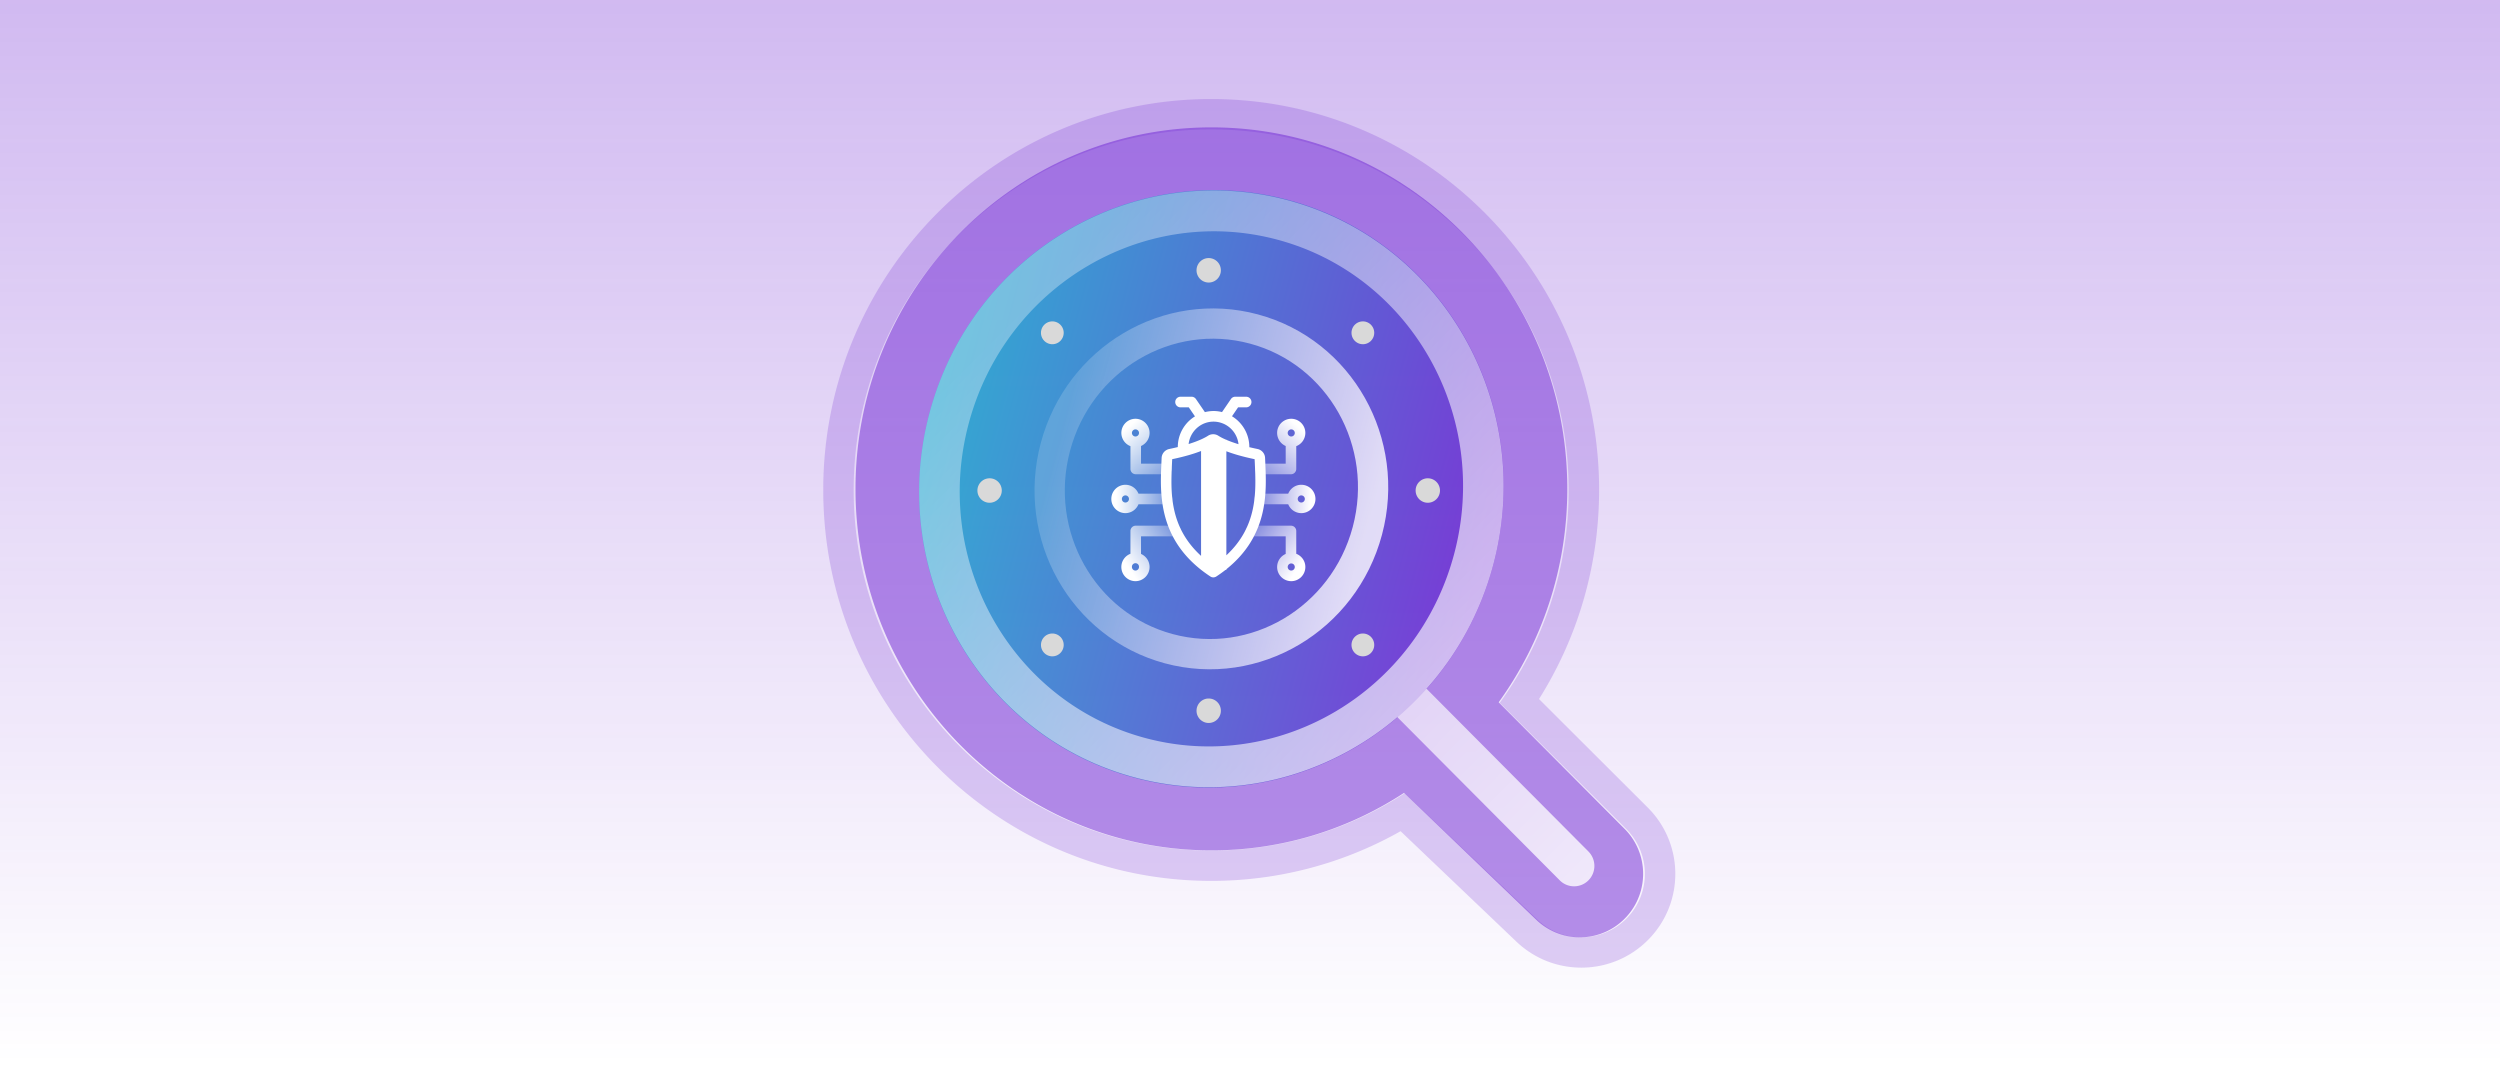 <svg xmlns="http://www.w3.org/2000/svg" fill="none" viewBox="0 0 413 176">
  <path fill="url(#paint0_linear_2919_7944)" d="M0 0h413v176H0z"/>
  <g clip-path="url(#clip0_2919_7944)">
    <path fill="#6619d0" fill-opacity=".8" fill-rule="evenodd" d="M231.954 130.978a57.86 57.86 0 0 1-31.832 9.502c-32.47 0-58.792-26.737-58.792-59.718s26.322-59.719 58.792-59.719 58.792 26.737 58.792 59.719c0 13.186-4.208 25.374-11.333 35.254l20.804 20.91c3.972 3.992 4.092 10.426.273 14.565a10.41 10.41 0 0 1-14.876.45z" clip-rule="evenodd" opacity=".6"/>
    <path fill="#6619d0" fill-rule="evenodd" d="M231.377 137.313a63.44 63.44 0 0 1-31.291 8.209c-35.444 0-64.086-28.963-64.086-64.58s28.642-64.581 64.086-64.581 64.086 28.964 64.086 64.58c0 12.695-3.639 24.548-9.928 34.541l17.971 17.933c5.901 5.889 6.079 15.381.403 21.486-5.89 6.336-15.838 6.636-22.1.664zm.685-6.284a58.4 58.4 0 0 1-31.976 9.477c-32.618 0-59.06-26.668-59.06-59.565s26.442-59.564 59.06-59.564 59.059 26.668 59.059 59.564c0 13.153-4.226 25.31-11.384 35.164l20.9 20.857a10.46 10.46 0 0 1 .272 14.528c-3.982 4.284-10.709 4.486-14.943.448z" clip-rule="evenodd" opacity=".2"/>
    <path fill="url(#paint1_linear_2919_7944)" d="M153.553 68.219c-7.027 26.357 8.127 53.337 33.846 60.264 25.72 6.926 52.265-8.825 59.291-35.182 7.027-26.356-8.126-53.337-33.846-60.263-25.719-6.927-52.265 8.825-59.291 35.18" opacity=".7"/>
    <path stroke="url(#paint2_linear_2919_7944)" stroke-linecap="round" stroke-linejoin="round" stroke-opacity=".8" stroke-width="5" d="M174.355 73.82c-3.888 14.584 4.497 29.512 18.727 33.345s28.918-4.883 32.806-19.466-4.496-29.512-18.727-33.344-28.918 4.883-32.806 19.466"/>
    <path fill="url(#paint3_linear_2919_7944)" fill-opacity=".8" fill-rule="evenodd" d="M211.092 39.612c22.082 5.947 35.195 29.16 29.121 51.944s-28.978 36.298-51.061 30.352c-22.082-5.948-35.195-29.16-29.121-51.945s28.979-36.298 51.061-30.351M246.688 93.3c7-26.26-8.085-53.254-33.861-60.195s-52.269 8.855-59.27 35.114c-7.001 26.26 8.084 53.254 33.86 60.196 15.747 4.241 31.761-.005 43.435-9.937l26.82 26.955a3.34 3.34 0 0 0 4.739 0 3.38 3.38 0 0 0 0-4.763l-26.748-26.885c5.066-5.664 8.923-12.603 11.025-20.485" clip-rule="evenodd"/>
    <path fill="#d9d9d9" d="M199.677 46.676a2.016 2.016 0 0 0 2.011-2.021c0-1.116-.9-2.021-2.011-2.021-1.11 0-2.01.905-2.01 2.02 0 1.117.9 2.022 2.01 2.022M199.677 119.435a2.016 2.016 0 0 0 2.011-2.021c0-1.116-.9-2.021-2.011-2.021-1.11 0-2.01.905-2.01 2.021s.9 2.021 2.01 2.021M233.862 81.035c0 1.116.9 2.02 2.011 2.02a2.016 2.016 0 0 0 2.011-2.02c0-1.117-.9-2.021-2.011-2.021a2.016 2.016 0 0 0-2.011 2.02M161.471 81.035c0 1.116.9 2.02 2.011 2.02a2.016 2.016 0 0 0 2.011-2.02c0-1.117-.9-2.021-2.011-2.021a2.016 2.016 0 0 0-2.011 2.02M223.82 105.208a1.89 1.89 0 0 0 0 2.667 1.87 1.87 0 0 0 2.654 0 1.894 1.894 0 0 0 0-2.667 1.87 1.87 0 0 0-2.654 0M172.518 53.647a1.894 1.894 0 0 0 0 2.667 1.87 1.87 0 0 0 2.654 0 1.89 1.89 0 0 0 0-2.667 1.87 1.87 0 0 0-2.654 0M175.172 105.208a1.87 1.87 0 0 0-2.653 0 1.893 1.893 0 0 0 0 2.668 1.87 1.87 0 0 0 2.653-.001 1.89 1.89 0 0 0 0-2.667M226.474 53.646a1.87 1.87 0 0 0-2.654 0 1.89 1.89 0 0 0 0 2.667 1.87 1.87 0 0 0 2.654 0 1.894 1.894 0 0 0 0-2.667"/>
    <path fill="url(#paint4_linear_2919_7944)" d="M214.971 80.086c-.978 0-1.807.605-2.156 1.465h-4.74a.877.877 0 0 0 0 1.754h4.74a2.33 2.33 0 0 0 2.156 1.465 2.342 2.342 0 0 0 0-4.684m0 2.93a.586.586 0 0 1-.585-.588c0-.325.262-.588.585-.588s.585.263.585.588a.586.586 0 0 1-.585.588"/>
    <path fill="url(#paint5_linear_2919_7944)" d="M215.643 71.523a2.34 2.34 0 0 0-2.331-2.343 2.34 2.34 0 0 0-2.33 2.343c0 .965.585 1.798 1.414 2.158v2.913h-4.216a.878.878 0 0 0 0 1.754h5.089c.48 0 .873-.394.873-.877v-3.764a2.35 2.35 0 0 0 1.501-2.184m-2.331-.588c.323 0 .585.263.585.588a.587.587 0 0 1-.585.588.586.586 0 0 1-.584-.588c0-.325.262-.588.584-.588"/>
    <path fill="url(#paint6_linear_2919_7944)" d="M214.142 91.482V87.72a.88.88 0 0 0-.873-.878h-6.634a.878.878 0 0 0 0 1.755h5.761v2.913a2.35 2.35 0 0 0-1.414 2.158 2.34 2.34 0 0 0 2.331 2.342 2.34 2.34 0 0 0 2.331-2.342c0-1-.629-1.842-1.502-2.185m-.829 2.772a.586.586 0 0 1-.585-.587c0-.325.262-.588.585-.588s.584.263.584.588a.585.585 0 0 1-.584.587"/>
    <path fill="url(#paint7_linear_2919_7944)" d="M185.921 80.086c.978 0 1.807.605 2.156 1.465h4.74a.877.877 0 0 1 0 1.754h-4.74a2.33 2.33 0 0 1-2.156 1.465 2.34 2.34 0 0 1-2.33-2.342 2.34 2.34 0 0 1 2.33-2.342m0 2.93a.586.586 0 0 0 .585-.588.587.587 0 0 0-.585-.588.587.587 0 0 0-.585.588c0 .325.262.588.585.588"/>
    <path fill="url(#paint8_linear_2919_7944)" d="M185.249 71.523a2.34 2.34 0 0 1 2.331-2.343 2.34 2.34 0 0 1 2.33 2.343c0 .965-.585 1.798-1.414 2.158v2.913h4.216a.878.878 0 0 1 0 1.754h-5.089a.88.88 0 0 1-.873-.877v-3.764a2.35 2.35 0 0 1-1.501-2.184m2.331-.588a.587.587 0 0 0-.585.588c0 .324.262.588.585.588a.587.587 0 0 0 .585-.588.587.587 0 0 0-.585-.588"/>
    <path fill="url(#paint9_linear_2919_7944)" d="M186.75 91.482V87.72c0-.483.393-.878.873-.878h6.634a.878.878 0 0 1 0 1.755h-5.761v2.913a2.35 2.35 0 0 1 1.414 2.158 2.34 2.34 0 0 1-2.331 2.342 2.341 2.341 0 0 1-.829-4.527m.829 2.772a.585.585 0 0 0 .585-.587.586.586 0 1 0-1.169 0c0 .325.261.587.584.587"/>
    <path fill="#fff" fill-rule="evenodd" d="m208.991 75.646.036.842v.009c.219 4.827.537 11.96-6.431 17.537v.124h-.156q-.706.555-1.514 1.087a.95.95 0 0 1-.48.14.85.85 0 0 1-.48-.14 23 23 0 0 1-1.514-1.087h-.036v-.028c-7.091-5.592-6.771-12.778-6.551-17.633l.035-.851c.035-.72.55-1.325 1.266-1.474.506-.105.969-.21 1.406-.316a5.94 5.94 0 0 1 2.836-5.07l-1.021-1.492h-1.361a.877.877 0 0 1 0-1.755h1.824c.279 0 .55.14.715.377l1.485 2.168a6 6 0 0 1 1.431-.185c.481 0 .943.062 1.397.176l1.475-2.159a.86.86 0 0 1 .716-.377h1.824a.878.878 0 0 1 0 1.755h-1.362l-1.004 1.474a5.96 5.96 0 0 1 2.864 5.088h-.07c.437.106.899.21 1.405.316.716.14 1.239.755 1.265 1.474m-10.575 16.186c-5.273-4.825-5.016-10.548-4.805-15.256v-.009l.035-.71c2.114-.44 3.658-.918 4.77-1.352zm4.18-.094V74.55c1.11.422 2.626.883 4.667 1.306l.036.711v.01c.21 4.676.465 10.355-4.703 15.16m0-19.074c.513.219 1.172.465 2.005.718a4.18 4.18 0 0 0-2.613-3.437q-.014-.01-.032-.01a4.1 4.1 0 0 0-1.475-.281c-2.13 0-3.876 1.623-4.12 3.702 1.859-.579 2.811-1.114 3.203-1.368a1.57 1.57 0 0 1 1.711 0c.216.14.604.363 1.215.63h.106z" clip-rule="evenodd"/>
  </g>
  <defs>
    <linearGradient id="paint0_linear_2919_7944" x1="206.5" x2="206.5" y1="0" y2="176" gradientUnits="userSpaceOnUse">
      <stop stop-color="#6619d0" stop-opacity=".3"/>
      <stop offset="1" stop-color="#6619d0" stop-opacity="0"/>
    </linearGradient>
    <linearGradient id="paint1_linear_2919_7944" x1="246.69" x2="153.49" y1="93.301" y2="68.454" gradientUnits="userSpaceOnUse">
      <stop stop-color="#6619d0"/>
      <stop offset="1" stop-color="#00bfcb"/>
    </linearGradient>
    <linearGradient id="paint2_linear_2919_7944" x1="225.888" x2="174.321" y1="87.699" y2="73.951" gradientUnits="userSpaceOnUse">
      <stop stop-color="#fff"/>
      <stop offset="1" stop-color="#fff" stop-opacity=".2"/>
    </linearGradient>
    <linearGradient id="paint3_linear_2919_7944" x1="266.138" x2="171.774" y1="141.033" y2="47.201" gradientUnits="userSpaceOnUse">
      <stop stop-color="#fff"/>
      <stop offset="1" stop-color="#fff" stop-opacity=".4"/>
    </linearGradient>
    <linearGradient id="paint4_linear_2919_7944" x1="216.519" x2="205.262" y1="82.481" y2="82.181" gradientUnits="userSpaceOnUse">
      <stop stop-color="#fff"/>
      <stop offset="1" stop-color="#fff" stop-opacity="0"/>
    </linearGradient>
    <linearGradient id="paint5_linear_2919_7944" x1="214.051" x2="204.607" y1="70.137" y2="80.618" gradientUnits="userSpaceOnUse">
      <stop stop-color="#fff"/>
      <stop offset="1" stop-color="#fff" stop-opacity="0"/>
    </linearGradient>
    <linearGradient id="paint6_linear_2919_7944" x1="213.63" x2="203.001" y1="95.005" y2="87.735" gradientUnits="userSpaceOnUse">
      <stop stop-color="#fff"/>
      <stop offset="1" stop-color="#fff" stop-opacity="0"/>
    </linearGradient>
    <linearGradient id="paint7_linear_2919_7944" x1="184.373" x2="195.63" y1="82.481" y2="82.181" gradientUnits="userSpaceOnUse">
      <stop stop-color="#fff"/>
      <stop offset="1" stop-color="#fff" stop-opacity="0"/>
    </linearGradient>
    <linearGradient id="paint8_linear_2919_7944" x1="186.841" x2="196.285" y1="70.137" y2="80.618" gradientUnits="userSpaceOnUse">
      <stop stop-color="#fff"/>
      <stop offset="1" stop-color="#fff" stop-opacity="0"/>
    </linearGradient>
    <linearGradient id="paint9_linear_2919_7944" x1="187.262" x2="197.892" y1="95.005" y2="87.735" gradientUnits="userSpaceOnUse">
      <stop stop-color="#fff"/>
      <stop offset="1" stop-color="#fff" stop-opacity="0"/>
    </linearGradient>
    <clipPath id="clip0_2919_7944">
      <path fill="#fff" d="M136 16h141v144H136z"/>
    </clipPath>
  </defs>
</svg>
